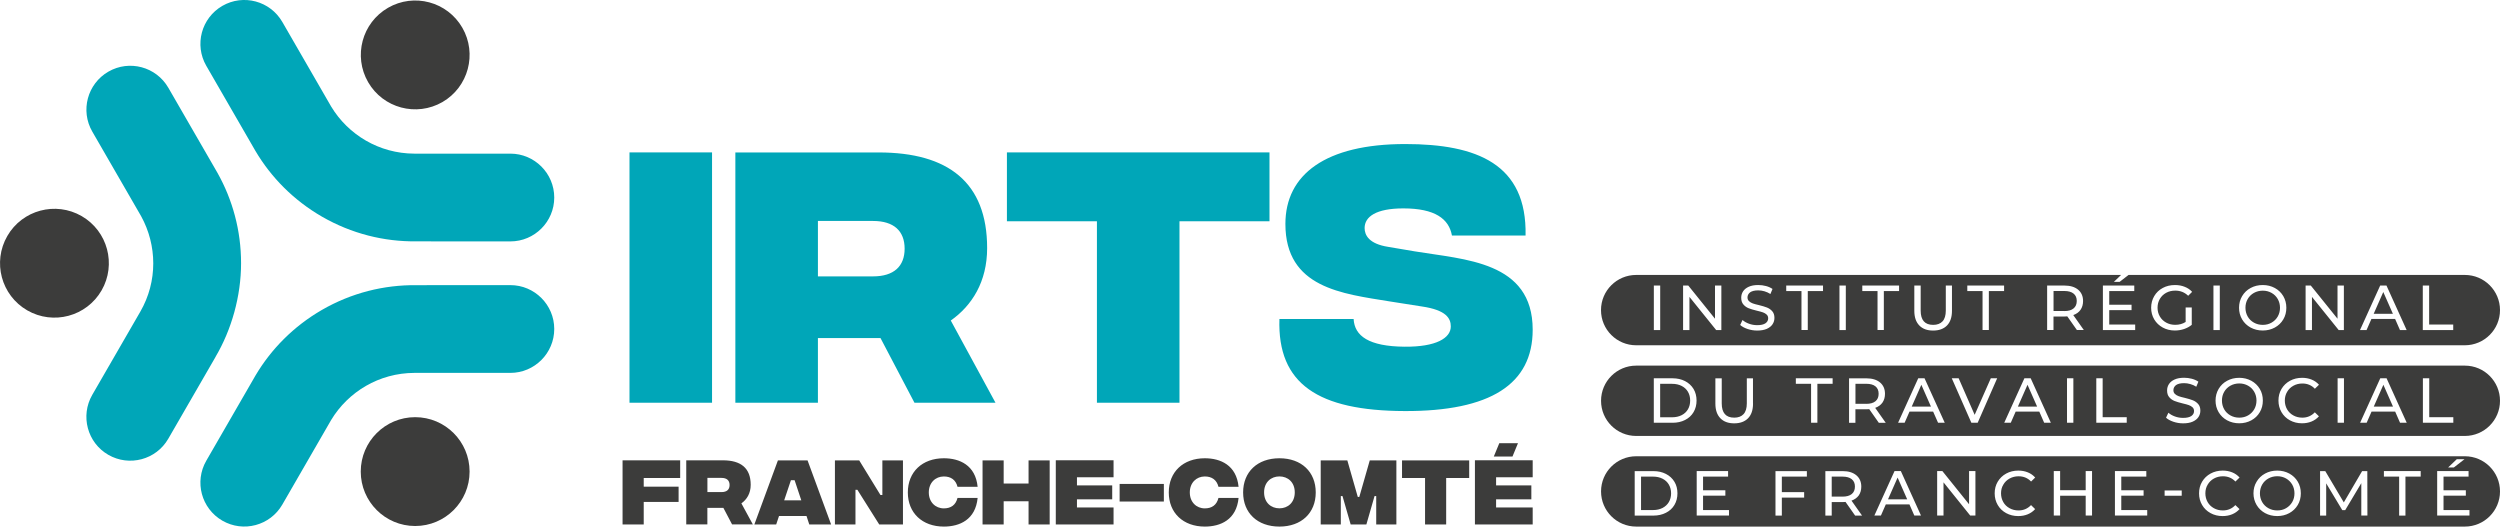 <?xml version="1.0" encoding="UTF-8"?>
<svg id="Calque_2" data-name="Calque 2" xmlns="http://www.w3.org/2000/svg" viewBox="0 0 523.28 110.22">
  <defs>
    <style>
      .cls-1 {
        fill: #3c3c3b;
      }

      .cls-1, .cls-2 {
        stroke-width: 0px;
      }

      .cls-2 {
        fill: #00a6b8;
      }
    </style>
  </defs>
  <g id="Calque_2-2" data-name="Calque 2">
    <g id="logo-navbar">
      <path class="cls-2" d="M69.32,22.31l-10.23-17.72c-2.54-4.39-8.15-5.9-12.55-3.36-4.39,2.54-5.9,8.15-3.36,12.55l10.29,17.82c3.27,5.52,7.96,10.3,13.91,13.74,6.22,3.59,13.03,5.25,19.74,5.18h.02s19.69.01,19.69.01c5.06,0,9.18-4.12,9.18-9.18s-4.12-9.19-9.18-9.19h-20.09c-7.39-.02-13.86-3.96-17.42-9.85h0Z"/>
      <path class="cls-2" d="M29.55,45.27l-10.23-17.72c-2.54-4.39-1.03-10.01,3.36-12.55,4.39-2.54,10.01-1.03,12.55,3.36l10.29,17.82c3.15,5.6,4.94,12.05,4.94,18.91s-1.97,13.91-5.39,19.68v.02l-9.85,17.05c-2.53,4.39-8.16,5.89-12.55,3.36-4.39-2.53-5.89-8.16-3.36-12.55l10.05-17.4h0c3.69-6.38,3.5-13.95.19-19.98h0Z"/>
      <path class="cls-2" d="M69.32,87.9l-10.23,17.72c-2.54,4.39-8.15,5.9-12.55,3.36-4.39-2.54-5.9-8.15-3.36-12.55l10.29-17.82c3.27-5.52,7.96-10.3,13.91-13.74,6.22-3.59,13.03-5.25,19.74-5.18h.02s19.69-.01,19.69-.01c5.06,0,9.18,4.12,9.18,9.18s-4.12,9.19-9.18,9.19h-20.09c-7.39.02-13.86,3.96-17.42,9.85h0Z"/>
      <path class="cls-1" d="M86.9,110.1c6.29,0,11.39-5.1,11.39-11.39s-5.1-11.39-11.39-11.39-11.39,5.1-11.39,11.39,5.11,11.39,11.39,11.39h0Z"/>
      <path class="cls-1" d="M1.53,49.4c-3.14,5.45-1.28,12.41,4.17,15.56,5.45,3.14,12.41,1.28,15.56-4.17,3.14-5.45,1.28-12.41-4.17-15.56-5.45-3.14-12.42-1.28-15.56,4.17h0Z"/>
      <path class="cls-1" d="M96.77,5.8c-3.15-5.45-10.11-7.31-15.55-4.17-5.45,3.14-7.31,10.11-4.17,15.56s10.11,7.31,15.56,4.17c5.43-3.15,7.3-10.11,4.16-15.56h0Z"/>
      <path class="cls-2" d="M131.76,84.3h17.28V31.9h-17.28v52.4h0ZM208.37,84.3l-9.36-17.21c4.43-3.12,7.61-8.11,7.61-15.16,0-13.78-8.17-20.02-22.7-20.02h-30v52.39h17.28v-13.54h13.1l7.11,13.54h16.96ZM171.2,46.25h11.54c4.37,0,6.61,2.12,6.61,5.8s-2.24,5.8-6.61,5.8h-11.54v-11.6h0ZM265.71,31.9h-54.95v14.41h18.84v37.99h17.28v-37.99h18.84v-14.41h-.01ZM293.99,86.04c17.96.06,26.82-5.61,26.82-17.03,0-14.35-14.28-14.66-24.7-16.4l-5.55-.94c-3.99-.62-4.93-2.43-4.93-3.93,0-2.37,2.37-4.12,8.11-4.12,6.61,0,9.54,2.18,10.17,5.68h15.41c.31-14.97-10.17-19.15-25.2-19.15-16.65,0-25.07,6.36-25.07,16.72,0,13.41,11.91,14.6,21.83,16.22l6.74,1.06c5.11.75,6.05,2.49,6.05,4.18,0,2.43-3.06,4.3-9.67,4.24-7.49-.06-10.48-2.25-10.67-5.8h-15.53c-.44,13.6,8.1,19.21,26.19,19.27h0Z"/>
      <path class="cls-1" d="M130.32,109.77h4.42v-4.71h7.3v-3.19h-7.3v-1.82h7.63v-3.69h-12.06v13.41h0ZM157.58,109.77l-2.4-4.41c1.13-.8,1.95-2.08,1.95-3.88,0-3.53-2.09-5.13-5.81-5.13h-7.68v13.41h4.42v-3.46h3.35l1.82,3.46h4.35ZM148.07,100.03h2.95c1.12,0,1.69.54,1.69,1.49s-.57,1.48-1.69,1.48h-2.95v-2.97h0ZM169.39,109.77h4.57l-4.93-13.41h-6.2l-4.93,13.41h4.57l.59-1.77h5.75l.58,1.77h0ZM164.14,104.72l1.41-4.21h.77l1.4,4.21h-3.58ZM174.75,109.77h4.31v-7.25h.4l4.57,7.25h4.97v-13.41h-4.31v7.25h-.4l-4.45-7.25h-5.08v13.41h-.01ZM197.56,110.22c3.31,0,6.63-1.44,7.07-6h-4.21c-.37,1.5-1.4,2.19-2.86,2.19-1.76,0-3.15-1.31-3.15-3.34s1.39-3.34,3.15-3.34c1.45,0,2.49.69,2.86,2.16h4.21c-.45-4.54-3.8-5.97-7.07-5.97-4.52,0-7.54,2.86-7.54,7.15s3.02,7.15,7.54,7.15h0ZM215.29,96.36v4.85h-5.21v-4.85h-4.42v13.41h4.42v-4.85h5.21v4.85h4.42v-13.41h-4.42ZM220.99,109.77h12.09v-3.55h-7.66v-1.71h7.38v-2.91h-7.38v-1.71h7.66v-3.55h-12.09v13.43h0ZM234.35,104.98h9.26v-3.69h-9.26v3.69h0ZM252.18,110.22c3.31,0,6.63-1.44,7.07-6h-4.21c-.37,1.5-1.4,2.19-2.86,2.19-1.76,0-3.14-1.31-3.14-3.34s1.39-3.34,3.14-3.34c1.45,0,2.49.69,2.86,2.16h4.21c-.45-4.54-3.8-5.97-7.07-5.97-4.52,0-7.54,2.86-7.54,7.15,0,4.29,3.02,7.15,7.54,7.15h0ZM267.8,110.22c4.61,0,7.6-2.86,7.6-7.15s-2.99-7.15-7.6-7.15-7.6,2.86-7.6,7.15c0,4.29,2.99,7.15,7.6,7.15h0ZM267.8,106.4c-1.76,0-3.21-1.21-3.21-3.34s1.45-3.34,3.21-3.34,3.21,1.21,3.21,3.34c0,2.13-1.45,3.34-3.21,3.34h0ZM276.43,109.77h4.22v-5.94h.35l1.71,5.94h3.29l1.71-5.94h.35v5.94h4.22v-13.41h-5.57l-2.19,7.65h-.32l-2.19-7.65h-5.57v13.41h0ZM307.53,96.36h-14.07v3.69h4.82v9.72h4.42v-9.72h4.82v-3.69h0ZM312.67,95.56h3.91l1.15-2.79h-3.91l-1.15,2.79h0ZM308.72,109.77h12.09v-3.55h-7.66v-1.71h7.38v-2.91h-7.38v-1.71h7.66v-3.55h-12.09v13.43h0Z"/>
      <path class="cls-1" d="M523.28,64.91c0-4.06-3.29-7.36-7.36-7.36h-70.39l-1.87,1.45h-1.2l1.51-1.45h-101.5c-4.06,0-7.36,3.29-7.36,7.36s3.29,7.36,7.36,7.36h173.44c4.07,0,7.37-3.29,7.37-7.36h0ZM347.5,69.08h-1.33v-9.31h1.33v9.31h0ZM360.3,69.08h-1.09l-5.59-6.94v6.94h-1.33v-9.31h1.09l5.59,6.94v-6.94h1.33v9.31h0ZM365.77,62.26c0,.32.11.58.32.78.21.2.48.36.79.47s.74.23,1.28.35c.7.17,1.26.34,1.69.51s.79.42,1.1.77c.31.35.46.81.46,1.4,0,.49-.13.93-.4,1.34-.27.4-.67.72-1.21.96-.54.23-1.21.35-1.99.35-.7,0-1.38-.11-2.03-.33s-1.16-.5-1.54-.84l.49-1.04c.35.32.81.58,1.36.78s1.12.3,1.71.3c.77,0,1.35-.13,1.73-.39s.57-.61.57-1.04c0-.32-.1-.58-.31-.78s-.47-.35-.77-.46c-.31-.11-.74-.23-1.3-.36-.7-.17-1.27-.34-1.7-.51-.43-.17-.8-.43-1.1-.78-.31-.35-.46-.82-.46-1.42,0-.5.13-.94.39-1.34s.66-.72,1.19-.96,1.19-.36,1.98-.36c.55,0,1.09.07,1.62.21.53.14.99.35,1.37.61l-.44,1.06c-.39-.25-.81-.44-1.25-.57s-.88-.19-1.3-.19c-.75,0-1.32.14-1.7.41-.36.29-.55.64-.55,1.07h0ZM381.58,60.92h-3.19v8.15h-1.32v-8.15h-3.19v-1.16h7.7v1.16h0ZM386.35,69.08h-1.33v-9.31h1.33v9.31h0ZM397.5,60.92h-3.19v8.15h-1.32v-8.15h-3.19v-1.16h7.7v1.16h0ZM408.57,65.06c0,1.34-.35,2.36-1.04,3.07-.69.7-1.66,1.06-2.9,1.06s-2.21-.35-2.9-1.07c-.69-.71-1.04-1.73-1.04-3.06v-5.29h1.33v5.24c0,2,.87,2.99,2.62,2.99.85,0,1.5-.25,1.96-.74.45-.49.68-1.24.68-2.26v-5.24h1.29v5.3h0ZM419.48,60.92h-3.19v8.15h-1.32v-8.15h-3.19v-1.16h7.7v1.16h0ZM433.96,65.95l2.21,3.13h-1.45l-2.01-2.86c-.25.02-.44.03-.59.03h-2.3v2.83h-1.33v-9.31h3.63c1.21,0,2.15.29,2.85.86.69.58,1.04,1.37,1.04,2.38,0,.72-.18,1.33-.53,1.84-.35.5-.86.87-1.52,1.1h0ZM446.92,69.08h-6.76v-9.31h6.57v1.16h-5.24v2.86h4.67v1.13h-4.67v3.01h5.43v1.15h0ZM458.84,61.09l-.83.82c-.74-.72-1.64-1.08-2.7-1.08-.71,0-1.34.15-1.91.46-.56.31-1,.73-1.32,1.28s-.48,1.16-.48,1.84.16,1.28.48,1.83.76.97,1.32,1.28,1.2.47,1.9.47c.83,0,1.56-.2,2.18-.6v-3.03h1.28v3.63c-.46.38-1,.67-1.61.88-.61.2-1.25.31-1.92.31-.94,0-1.79-.21-2.54-.62s-1.35-.98-1.78-1.7-.65-1.54-.65-2.44.22-1.72.65-2.45,1.02-1.29,1.78-1.7,1.61-.61,2.56-.61c.74,0,1.42.12,2.03.37.62.24,1.14.59,1.56,1.06h0ZM464.63,69.08h-1.33v-9.31h1.33v9.31h0ZM478.56,64.42c0,.9-.21,1.72-.64,2.44s-1.02,1.29-1.77,1.7-1.6.62-2.53.62-1.79-.21-2.54-.62-1.35-.98-1.78-1.71c-.43-.73-.64-1.54-.64-2.43s.21-1.71.64-2.43c.43-.73,1.02-1.3,1.78-1.71.75-.41,1.6-.62,2.54-.62s1.77.21,2.53.62c.75.41,1.34.98,1.77,1.7.42.72.64,1.54.64,2.44h0ZM490.6,69.08h-1.09l-5.59-6.94v6.94h-1.33v-9.31h1.09l5.59,6.94v-6.94h1.33v9.31h0ZM503.74,69.08h-1.4l-1.02-2.33h-4.95l-1.02,2.33h-1.37l4.22-9.31h1.32l4.22,9.31h0ZM513.49,69.08h-6.37v-9.31h1.33v8.16h5.04v1.15h0ZM496.84,65.68h4.02l-2.01-4.56-2.01,4.56h0ZM476.76,66.25c.31-.55.47-1.15.47-1.83s-.16-1.28-.47-1.83c-.32-.55-.74-.97-1.29-1.28-.55-.31-1.16-.47-1.84-.47s-1.3.16-1.86.47c-.55.31-.99.74-1.3,1.28-.32.55-.47,1.16-.47,1.83s.16,1.28.47,1.83.75.97,1.3,1.28,1.17.47,1.86.47,1.3-.16,1.84-.47.97-.73,1.29-1.28h0ZM432.09,65.11c.84,0,1.49-.18,1.93-.55.44-.36.67-.88.67-1.56s-.22-1.19-.67-1.55c-.44-.36-1.09-.54-1.93-.54h-2.26v4.19h2.26Z"/>
      <path class="cls-1" d="M523.28,83.89c0-4.06-3.29-7.36-7.36-7.36h-173.44c-4.06,0-7.36,3.29-7.36,7.36s3.29,7.36,7.36,7.36h173.44c4.06,0,7.36-3.3,7.36-7.36h0ZM355.11,83.84c0,.91-.21,1.72-.63,2.43s-1.01,1.25-1.78,1.64c-.76.39-1.64.58-2.62.58h-3.92v-9.31h3.92c.98,0,1.86.2,2.62.59.76.39,1.35.94,1.78,1.64.42.71.63,1.52.63,2.43h0ZM366.93,84.48c0,1.34-.35,2.36-1.04,3.07-.69.7-1.66,1.06-2.9,1.06s-2.21-.35-2.9-1.07c-.69-.71-1.04-1.73-1.04-3.06v-5.29h1.33v5.24c0,2,.87,2.99,2.62,2.99.85,0,1.5-.25,1.95-.74s.68-1.24.68-2.25v-5.24h1.29v5.29h.01ZM383.59,80.34h-3.19v8.15h-1.32v-8.15h-3.19v-1.16h7.7v1.16h0ZM392.5,85.37l2.21,3.13h-1.45l-2.01-2.86c-.25.02-.44.03-.59.03h-2.3v2.83h-1.33v-9.31h3.63c1.21,0,2.16.29,2.85.86.69.58,1.04,1.37,1.04,2.38,0,.72-.18,1.33-.53,1.84-.36.5-.86.87-1.52,1.1h0ZM407.06,88.49h-1.4l-1.03-2.33h-4.95l-1.02,2.33h-1.37l4.22-9.31h1.32l4.23,9.31h0ZM418.03,79.18l-4.08,9.31h-1.32l-4.1-9.31h1.44l3.35,7.65,3.38-7.65h1.33ZM429.27,88.49h-1.4l-1.02-2.33h-4.95l-1.02,2.33h-1.37l4.22-9.31h1.32l4.22,9.31h0ZM433.98,88.49h-1.33v-9.31h1.33v9.31h0ZM445.15,88.49h-6.37v-9.31h1.33v8.15h5.04v1.16h0ZM454.92,81.68c0,.32.11.58.32.78.21.2.48.36.79.47.31.11.74.23,1.28.35.7.17,1.26.34,1.69.51s.79.43,1.1.77c.31.35.46.81.46,1.4,0,.49-.13.93-.4,1.34-.27.4-.67.72-1.21.96-.54.24-1.21.35-2,.35-.7,0-1.38-.11-2.03-.33s-1.17-.5-1.54-.85l.49-1.04c.36.32.81.58,1.36.78s1.12.3,1.71.3c.77,0,1.35-.13,1.73-.39s.57-.61.57-1.04c0-.32-.1-.58-.31-.78s-.47-.35-.77-.46c-.31-.11-.74-.23-1.3-.36-.7-.17-1.27-.34-1.7-.51-.43-.17-.8-.43-1.1-.78-.31-.35-.46-.82-.46-1.42,0-.5.13-.94.39-1.34s.66-.72,1.19-.96,1.19-.36,1.98-.36c.55,0,1.09.07,1.62.21.53.14.99.35,1.37.61l-.44,1.06c-.39-.25-.81-.44-1.25-.56-.44-.13-.88-.19-1.3-.19-.75,0-1.32.14-1.7.41-.35.28-.54.64-.54,1.07h0ZM473.64,83.84c0,.91-.21,1.72-.64,2.44-.42.72-1.01,1.29-1.77,1.7-.75.41-1.6.62-2.53.62s-1.79-.21-2.54-.62-1.35-.98-1.78-1.71c-.43-.73-.64-1.54-.64-2.43s.22-1.71.64-2.43c.43-.73,1.02-1.3,1.78-1.71.75-.41,1.6-.62,2.54-.62s1.77.21,2.53.62c.75.41,1.34.98,1.77,1.7.43.72.64,1.53.64,2.44h0ZM478.24,83.84c0,.67.16,1.28.47,1.83.32.55.75.97,1.31,1.28s1.18.47,1.88.47c1.04,0,1.91-.37,2.62-1.12l.86.84c-.43.48-.94.84-1.55,1.09s-1.27.37-2,.37c-.93,0-1.77-.21-2.52-.62s-1.34-.98-1.76-1.7-.64-1.54-.64-2.44.21-1.72.64-2.44,1.02-1.29,1.77-1.7,1.6-.62,2.53-.62c.73,0,1.39.12,2,.37.6.24,1.12.61,1.54,1.08l-.86.84c-.7-.74-1.57-1.1-2.62-1.1-.69,0-1.32.16-1.88.47s-1,.74-1.31,1.28c-.32.53-.48,1.14-.48,1.82h0ZM490.62,88.49h-1.33v-9.31h1.33v9.31h0ZM503.76,88.49h-1.4l-1.02-2.33h-4.95l-1.02,2.33h-1.37l4.22-9.31h1.32l4.22,9.31h0ZM513.51,88.49h-6.37v-9.31h1.33v8.15h5.04v1.16h0ZM496.86,85.1h4.02l-2.01-4.56-2.01,4.56h0ZM471.84,85.67c.31-.55.47-1.15.47-1.83s-.16-1.28-.47-1.83c-.32-.55-.74-.97-1.29-1.28-.55-.31-1.16-.47-1.84-.47s-1.3.16-1.86.47c-.55.31-.99.74-1.3,1.28-.32.55-.47,1.16-.47,1.83s.16,1.28.47,1.83.75.97,1.3,1.28,1.17.47,1.86.47,1.3-.16,1.84-.47.97-.74,1.29-1.28h0ZM422.37,85.1h4.02l-2.01-4.56-2.01,4.56h0ZM400.15,85.1h4.02l-2.01-4.56-2.01,4.56h0ZM390.63,84.53c.84,0,1.48-.18,1.93-.55.44-.36.66-.88.66-1.56s-.22-1.19-.66-1.55-1.09-.54-1.93-.54h-2.26v4.19h2.26ZM353.31,85.67c.31-.53.46-1.14.46-1.83s-.15-1.3-.46-1.83-.75-.94-1.32-1.23-1.23-.44-1.99-.44h-2.51v7h2.51c.75,0,1.42-.15,1.99-.44.57-.29,1.01-.7,1.32-1.23h0Z"/>
      <path class="cls-1" d="M523.28,102.86c0-4.06-3.29-7.36-7.36-7.36h-173.44c-4.06,0-7.36,3.29-7.36,7.36s3.29,7.36,7.36,7.36h173.44c4.06,0,7.36-3.3,7.36-7.36h0ZM351.11,103.26c0,.91-.21,1.72-.63,2.43s-1.01,1.25-1.78,1.64c-.76.39-1.64.59-2.62.59h-3.92v-9.31h3.92c.99,0,1.86.2,2.62.59.76.39,1.36.94,1.78,1.64.42.69.63,1.5.63,2.42h0ZM361.9,107.91h-6.76v-9.31h6.57v1.16h-5.24v2.86h4.67v1.13h-4.67v3.01h5.43v1.15h0ZM378.2,99.76h-5.24v3.25h4.67v1.14h-4.67v3.77h-1.33v-9.31h6.57v1.15h0ZM387.54,104.79l2.21,3.13h-1.45l-2.01-2.86c-.25.02-.44.03-.59.03h-2.3v2.83h-1.33v-9.31h3.63c1.21,0,2.15.29,2.85.87.69.58,1.04,1.37,1.04,2.38,0,.72-.18,1.33-.53,1.84-.36.49-.87.86-1.52,1.09h0ZM402.09,107.91h-1.4l-1.02-2.33h-4.95l-1.02,2.33h-1.37l4.22-9.31h1.32l4.22,9.31h0ZM413.48,107.91h-1.09l-5.59-6.95v6.95h-1.33v-9.31h1.09l5.59,6.95v-6.95h1.33v9.31h0ZM418.84,103.26c0,.67.16,1.28.47,1.83s.75.97,1.31,1.28,1.18.47,1.88.47c1.04,0,1.91-.37,2.62-1.12l.86.84c-.43.48-.94.84-1.55,1.09s-1.27.37-2,.37c-.93,0-1.77-.21-2.52-.62s-1.34-.98-1.76-1.7-.64-1.54-.64-2.44.21-1.72.64-2.44c.43-.72,1.02-1.29,1.77-1.7s1.6-.62,2.53-.62c.73,0,1.39.12,2,.37.6.24,1.12.61,1.54,1.08l-.86.84c-.7-.74-1.57-1.1-2.62-1.1-.69,0-1.32.16-1.88.47s-1,.74-1.31,1.28c-.33.53-.48,1.14-.48,1.82h0ZM437.89,107.91h-1.33v-4.15h-5.35v4.15h-1.33v-9.31h1.33v4h5.35v-4h1.33v9.31h0ZM449.44,107.91h-6.76v-9.31h6.57v1.16h-5.24v2.86h4.67v1.13h-4.67v3.01h5.43v1.15h0ZM456.66,103.76h-3.58v-1.1h3.58v1.1h0ZM461.61,103.26c0,.67.16,1.28.47,1.83.32.55.75.97,1.31,1.28s1.18.47,1.88.47c1.04,0,1.91-.37,2.62-1.12l.87.84c-.43.48-.94.84-1.55,1.09s-1.27.37-2,.37c-.93,0-1.77-.21-2.52-.62s-1.34-.98-1.76-1.7c-.43-.72-.64-1.54-.64-2.44s.21-1.72.64-2.44c.43-.72,1.02-1.29,1.77-1.7s1.6-.62,2.53-.62c.73,0,1.39.12,2,.37.6.24,1.12.61,1.54,1.08l-.87.84c-.7-.74-1.57-1.1-2.62-1.1-.69,0-1.32.16-1.88.47s-.99.74-1.31,1.28c-.32.53-.48,1.14-.48,1.82h0ZM481.59,103.26c0,.9-.21,1.72-.64,2.44s-1.02,1.29-1.77,1.7-1.6.62-2.53.62-1.79-.21-2.54-.62-1.35-.98-1.78-1.71c-.43-.73-.65-1.54-.65-2.43s.21-1.71.65-2.43c.43-.73,1.02-1.3,1.78-1.71.75-.41,1.6-.62,2.54-.62s1.77.21,2.53.62c.75.41,1.34.98,1.77,1.7.43.72.64,1.53.64,2.44h0ZM495.53,107.91h-1.28v-6.78s-3.37,5.65-3.37,5.65h-.61l-3.37-5.61v6.75h-1.28v-9.31h1.09l3.88,6.55,3.83-6.55h1.09l.02,9.3h0ZM506.68,99.76h-3.19v8.16h-1.32v-8.16h-3.19v-1.16h7.7v1.16h0ZM515.86,96.11l-2.23,1.73h-1.2l1.81-1.73h1.62ZM516.89,107.91h-6.76v-9.31h6.57v1.16h-5.24v2.86h4.67v1.13h-4.67v3.01h5.43v1.15h0ZM479.79,105.09c.32-.55.47-1.16.47-1.83s-.16-1.28-.47-1.83c-.32-.54-.75-.97-1.29-1.28-.55-.31-1.16-.47-1.84-.47s-1.3.16-1.86.47c-.55.31-.99.74-1.3,1.28-.31.55-.47,1.15-.47,1.83s.16,1.28.47,1.83c.32.55.75.97,1.3,1.28s1.17.47,1.86.47,1.3-.15,1.84-.47c.54-.31.97-.74,1.29-1.28h0ZM395.18,104.52h4.02l-2.01-4.56-2.01,4.56h0ZM385.66,103.95c.84,0,1.49-.18,1.93-.54.44-.36.67-.88.67-1.56s-.22-1.19-.67-1.55c-.44-.36-1.09-.54-1.93-.54h-2.26v4.19h2.26ZM349.31,105.09c.31-.53.47-1.14.47-1.83s-.16-1.3-.47-1.83-.75-.94-1.32-1.23-1.23-.44-1.99-.44h-2.51v7h2.51c.75,0,1.42-.15,1.99-.44.57-.3,1.01-.71,1.32-1.23h0Z"/>
    </g>
  </g>
</svg>